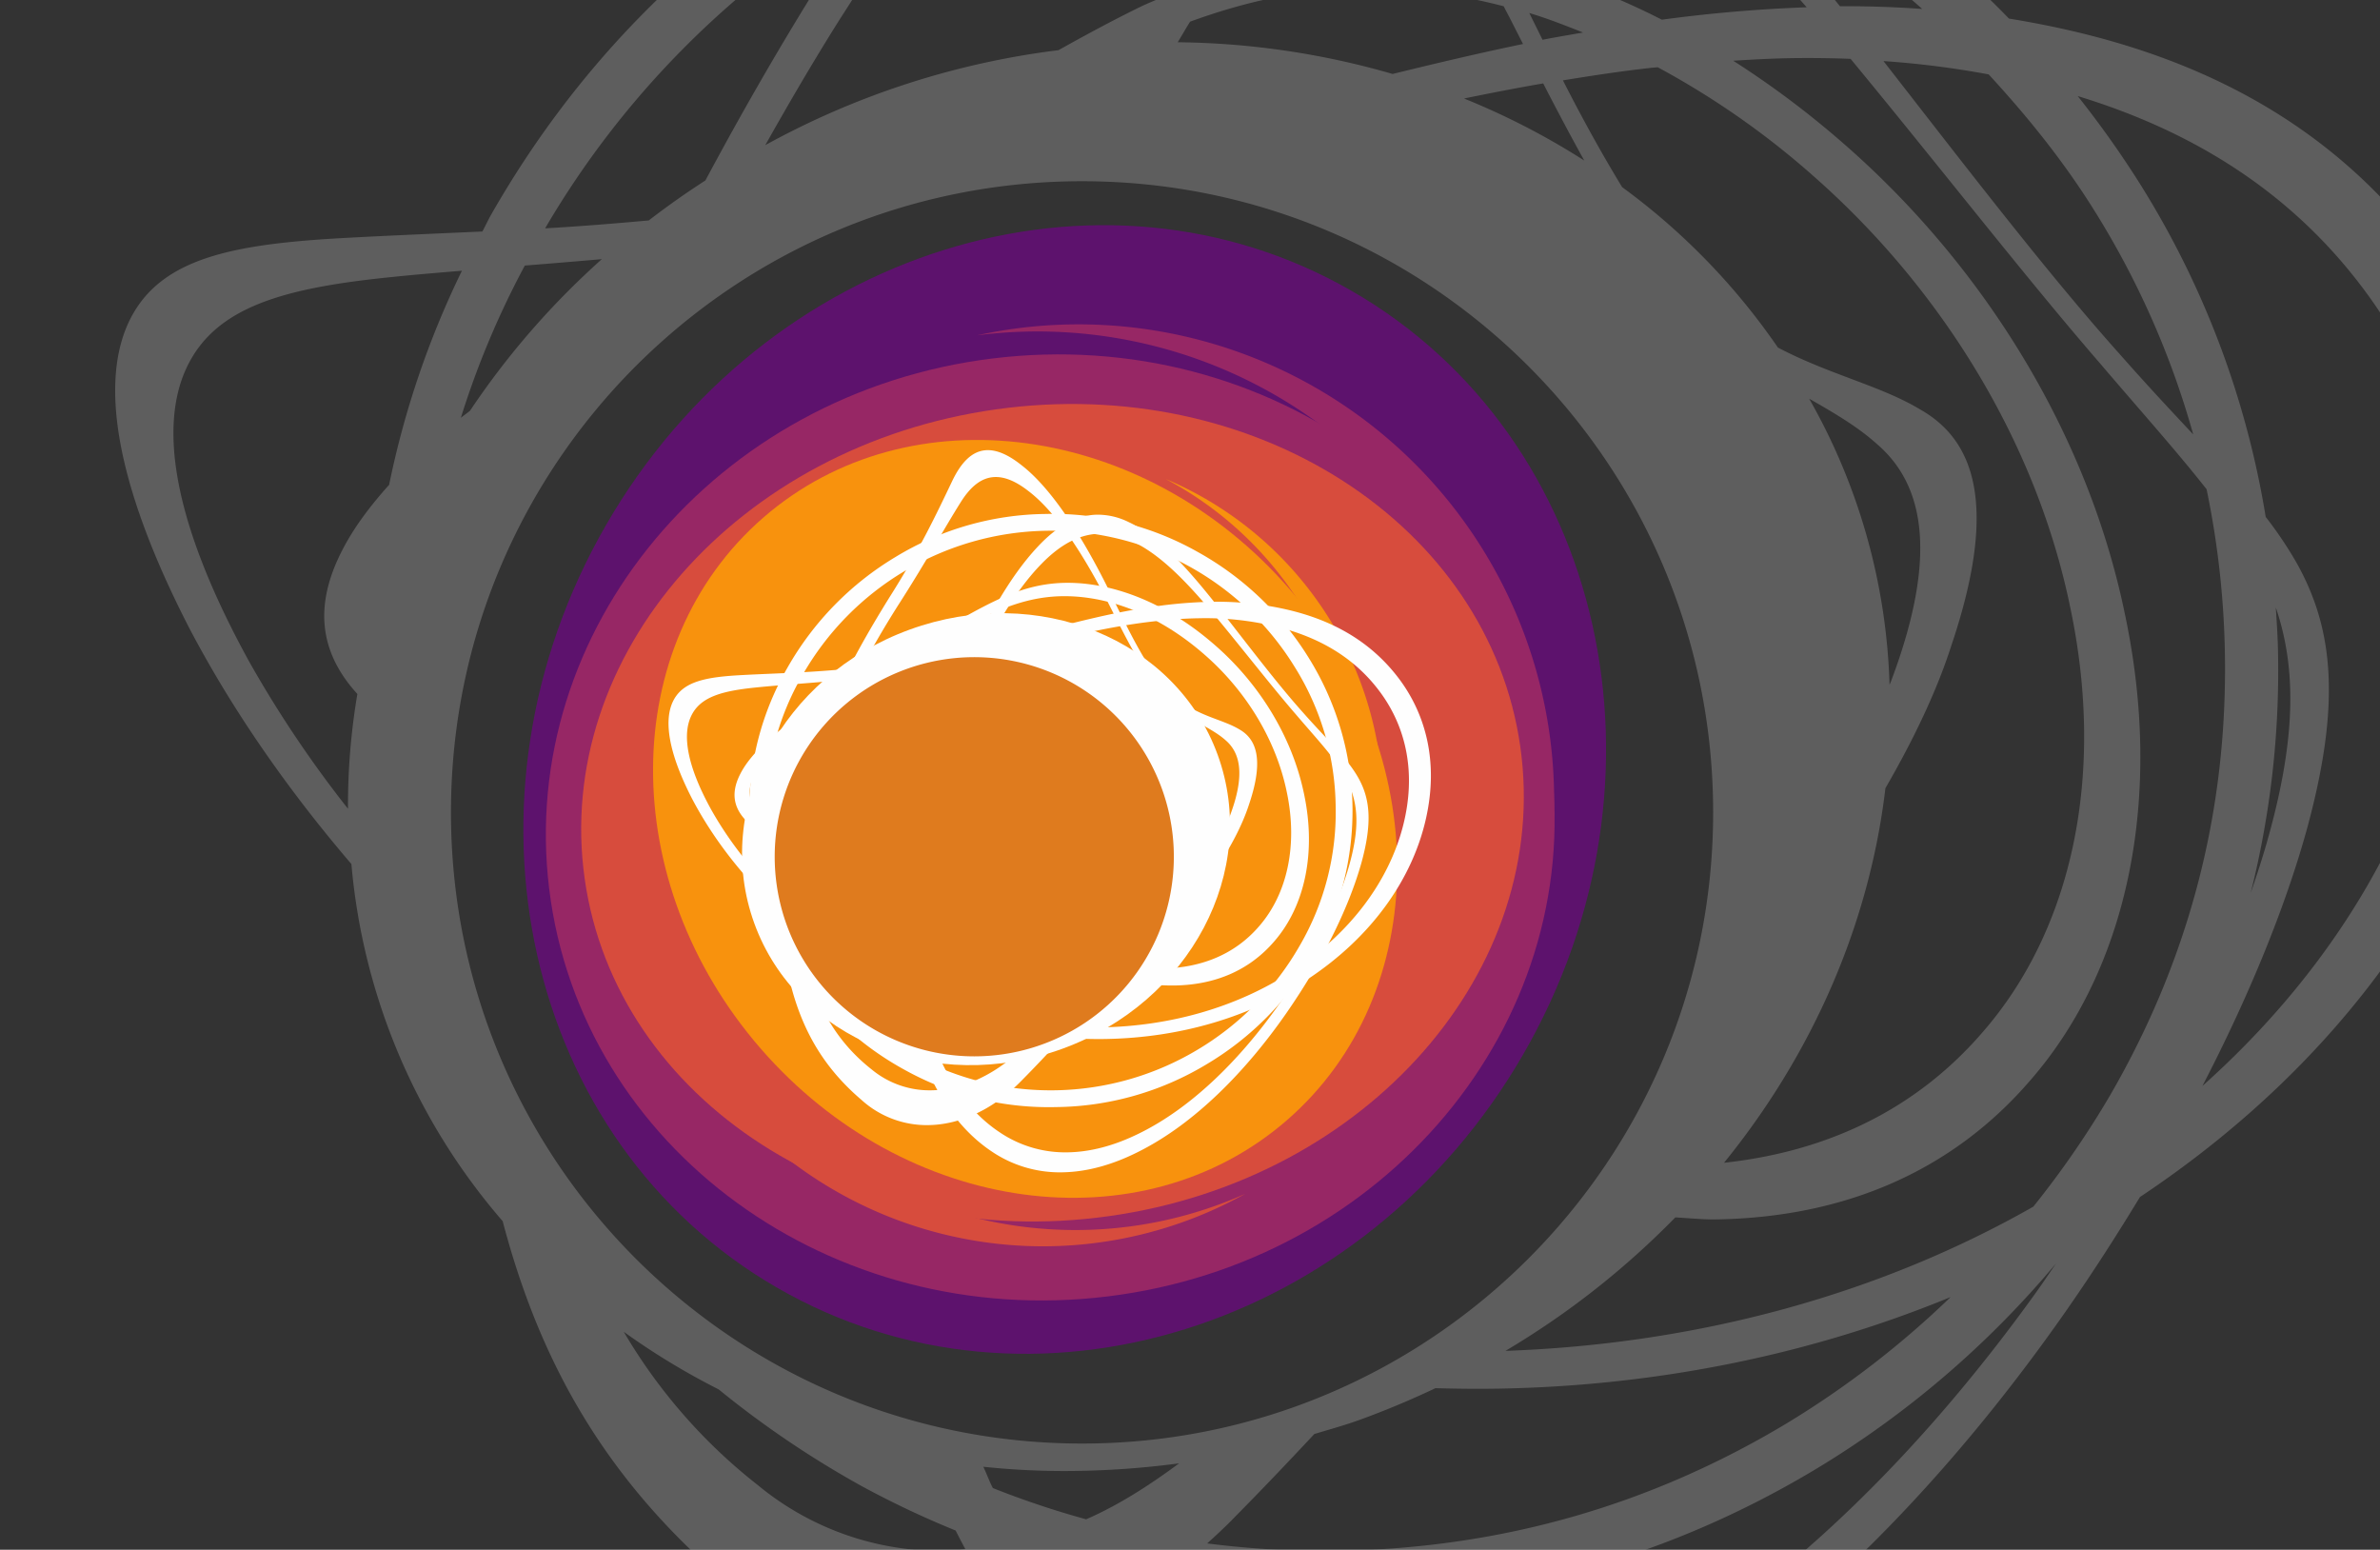 <?xml version="1.0" encoding="UTF-8"?>
<svg xmlns="http://www.w3.org/2000/svg" xmlns:xlink="http://www.w3.org/1999/xlink" width="814" height="530" viewBox="0 0 814 530">
  <rect x="0" y="0" width="814" height="530" fill="#333333" stroke="none"/>
  <defs>
    <clipPath id="clip-path">
      <rect id="Rectangle_953" data-name="Rectangle 953" width="814" height="530" transform="translate(626 131)" fill="#fff" stroke="#707070" stroke-width="1"></rect>
    </clipPath>
  </defs>
  <g id="Mask_Group_1316" data-name="Mask Group 1316" transform="translate(-626 -131)" clip-path="url(#clip-path)">
    <g id="Group_3850" data-name="Group 3850">
      <g id="Horizon_grpahic_eht" data-name="Horizon grpahic eht" transform="translate(755.176 54.116)" opacity="0.214">
        <g id="Group_2228" data-name="Group 2228" transform="translate(-89.78 -85.039)">
          <path id="Path_3985" data-name="Path 3985" d="M423.856,781a131.129,131.129,0,0,1-75.57-23.424,169.749,169.749,0,0,1-35.276-32.915,118.379,118.379,0,0,1-31.5,5.272c-.647.009-1.29.018-1.933.018a105.018,105.018,0,0,1-71-27.364c-42.256-36.066-63.865-76.741-76.048-123.047A215.173,215.173,0,0,1,80.788,457.409c-23.745-27.722-42.063-55.191-55.347-80.5-26.115-50.673-30.7-85.5-20.219-106.02,10.7-20.985,35.638-25.61,74.528-27.658,14.07-.762,29.623-1.4,45.837-2.14,1.065-1.952,1.956-3.945,3.067-5.887q42.788-74.831,116.967-119.736c9.014-5.455,18.244-10.268,27.57-14.763,13.248-24.6,23.584-46.3,33.1-66.207C316.086,13.62,328.26.294,344.837,0c.179,0,.363,0,.546,0,10.364,0,22.441,5.06,36.708,16.5C398.15,28.953,413.946,47.826,428.82,69.3c7.655.326,15.094,1.419,22.606,2.259a64.981,64.981,0,0,1,12.192-1.777c.377-.009.748-.009,1.125-.009,10.653,0,21.523,2.627,32.695,7.917,2.631,1.217,5.226,2.783,7.829,4.243a319.705,319.705,0,0,1,66.52,27.846,331.457,331.457,0,0,1,75.915,58.5c6.622,1.075,13.257,2.342,19.938,3.857,46.173,10.447,88.143,31.657,119.511,71.323,31.106,39.216,46.329,92.354,31.919,155.623C804.968,461.2,763.379,524.057,692.5,571.29c-7.586,12.495-15.714,25.219-24.755,38.21-42.912,61.606-97.878,118.111-158.424,148.707-28.934,14.809-56.831,22.317-82.936,22.772-.845.018-1.685.023-2.526.023m-70.083-75.727a156.664,156.664,0,0,1-20.425,11.6,156.321,156.321,0,0,0,25.371,21.2A126.241,126.241,0,0,0,429.665,759.4c.813,0,1.626,0,2.438-.018,24.282-.427,50.131-7.191,76.879-20.444,56.1-27.465,107.292-78.33,147.89-134.885,2.429-3.38,4.624-6.7,6.939-10.061a327.763,327.763,0,0,1-82.344,70.45q-74.2,44.455-162.327,46.007c-2.053.032-4.1.055-6.144.055a333.477,333.477,0,0,1-59.223-5.226m97.791-68.627c-8.293,3.931-16.848,7.535-25.669,10.745-5.239,1.91-10.511,3.348-15.769,4.941-8.784,9.386-17.817,18.905-27.589,28.783-2.962,3.063-6.011,5.855-9.065,8.633a318.783,318.783,0,0,0,40.07,2.567c1.754,0,3.517-.014,5.281-.046q82.683-1.44,152.826-43.564a317.342,317.342,0,0,0,56.119-43.22c-46.88,19.3-99.215,30.353-154.548,31.322q-3.561.055-7.141.06c-4.817,0-9.662-.083-14.515-.22m-277.641-19.3a186.475,186.475,0,0,0,45.824,52.422,98.076,98.076,0,0,0,63.2,22.538c.624,0,1.254,0,1.878-.018,1.965-.037,3.967-.418,5.951-.583-1.148-2.089-2.236-4.238-3.334-6.374a317.226,317.226,0,0,1-32.144-15.2,332.308,332.308,0,0,1-48.914-33.076,243.406,243.406,0,0,1-32.465-19.7M296.905,663.53c1.162,2.36,2.048,4.982,3.274,7.287a305.556,305.556,0,0,0,31.9,10.686c10.833-4.711,21.422-11.452,31.795-19.139a298.446,298.446,0,0,1-39.014,2.627,264.815,264.815,0,0,1-27.956-1.46M330.689,223.9c-119.213,0-215.847,96.639-215.847,215.847s96.634,215.847,215.847,215.847,215.842-96.639,215.842-215.847S449.9,223.9,330.689,223.9m202.9,354.35a283.077,283.077,0,0,1-58.1,45.654C542,621.54,603.9,604.261,656.036,574.578a316.506,316.506,0,0,0,26.344-38.224q40.6-70.23,39.174-151.1a300.366,300.366,0,0,0-6.259-56.013C705.148,316.31,693,302.8,678.615,285.916c-25.362-29.3-53.423-65.509-84.984-103.752l-.1-.115q-7.253-.276-14.557-.28-3.127,0-6.268.051c-6.383.115-12.839.473-19.319.872a314.568,314.568,0,0,1,37.65,28.245c46.48,40.432,83.161,97.5,96.253,160.674,13.455,63.062,1.084,121.325-32.1,159.549-27.547,32.121-64.853,47.04-107.4,47.78-.321,0-.652.014-.983.014-4.326,0-8.817-.468-13.225-.7M527.552,184.92c-.882.1-1.736.147-2.622.248-9.978,1.116-19.874,2.627-29.779,4.238,7.03,13.822,13.652,25.665,20.241,36.506a227.026,227.026,0,0,1,53.29,54.874c17.8,9.336,35.129,13.023,48.7,21.188,18.386,10.438,26.882,32.516,10.617,80.7-4.936,15.447-12.835,32-22.556,48.8-5.428,46.053-24.65,90.49-55.2,128.1,35.078-3.793,65.537-18.042,88.506-44.726,30.652-35.2,41.916-87.8,30.009-144.74-11.742-57.666-44.864-109.96-87.436-147.541a281.763,281.763,0,0,0-53.768-37.654m143.665,9.868a337.435,337.435,0,0,1,21.642,30.569,307.38,307.38,0,0,1,42.655,113.358,134.178,134.178,0,0,1,10.5,15.594c12.545,22.336,15.571,47.881,3.283,92.281-7.03,25.036-18.767,54.548-35.432,86.724,42.187-37.677,68.829-81.94,80.351-126.284,15.213-58.415,2.989-108.146-24.627-145.428-25.453-34.449-59.719-55.035-98.37-66.814M738.963,369.66c.326,5.074.675,10.139.762,15.282a311.824,311.824,0,0,1-9.363,82.422c1.869-5.386,3.577-10.644,5.079-15.723,10.612-36.456,10.681-60.945,3.522-81.981M118.594,254.511c-8.109.675-16.136,1.345-23.607,2.112-37.021,3.729-60.8,10.061-70.629,31.193C14.819,308.3,20.063,341.456,45.99,388.474a392.236,392.236,0,0,0,33.636,50.034,227.4,227.4,0,0,1,3.21-39.248c-13.179-14.469-14.809-30.477-5.184-49.162,3.821-7.476,9.34-14.929,16.04-22.372a307.779,307.779,0,0,1,24.9-73.215m460.765,43.748a209.744,209.744,0,0,1,27.5,97.874l.533-1.277c16.559-44,10.8-67.613-4.808-81.053-6.681-6.011-14.648-10.635-23.222-15.544m25.426-115.447c29.857,38.329,56.876,73.564,81.494,101,8.885,10.084,17,18.726,24.448,26.689a292.979,292.979,0,0,0-33.613-76.241c-10.649-17.147-23.061-32.465-36.341-46.889a312.468,312.468,0,0,0-35.987-4.56M166.442,250.548c-9.014.79-17.812,1.515-26.335,2.19a297.3,297.3,0,0,0-21.885,52.073c.978-.794,2.094-1.58,3.1-2.369a272.94,272.94,0,0,1,45.126-51.894m90.233-120.494-1.244.693A308.7,308.7,0,0,0,147.041,240.014c11.31-.638,23.268-1.6,35.45-2.7q9.326-7.2,19.378-13.68c12.33-23.084,24.87-44.767,36.809-64.022,6.58-10.36,12.458-20.118,18-29.563M488.4,190.448c-8.987,1.552-18.005,3.3-27.084,5.161a249.957,249.957,0,0,1,41.14,21.224c-4.546-8.183-9.193-16.944-14.056-26.386M409.813,87.17c-.514,0-1.033,0-1.552.014A302.089,302.089,0,0,0,279,118.074c-9.175,15.346-19.139,31.763-31.189,50.466-8.353,13.23-16.926,27.832-25.467,43.018a279,279,0,0,1,100.289-32.479c9.184-5.138,18.373-10.107,27.791-14.717,2.544-1.231,5.106-2.245,7.65-3.393,13.124-21.982,26.918-41.36,41.567-56.886A145.732,145.732,0,0,1,418.4,87.331c-2.865-.037-5.708-.161-8.587-.161m18.6,70.753q-1.46,0-2.907.028c-21.022.367-39.661,4.753-57.864,11.379-1.437,2.255-2.815,4.725-4.234,7.044A273.553,273.553,0,0,1,436.9,187.22c15.121-3.715,29.931-7.2,44.6-10.254-1.341-2.645-2.636-5.175-4.013-7.9-.827-1.649-1.759-3.348-2.6-5.005a201.724,201.724,0,0,0-20.65-4.238,181.767,181.767,0,0,0-25.821-1.9m55.233,8.449c1.557,3.178,3.022,6.107,4.528,9.152,4.61-.918,9.253-1.662,13.854-2.484-6.158-2.443-12.325-4.858-18.382-6.668m-22.62-75.217a68.869,68.869,0,0,0-15.943,3.563c10.745,17.725,20.724,36.079,29.651,53.951a239.62,239.62,0,0,1,54.241,19.989c16.876-2.282,33.287-3.655,49.539-4.243-23.268-26.679-46.508-49.534-70.68-62.525a299.317,299.317,0,0,0-46.806-10.736m131.372,72.9c8.573,0,17.105.331,25.633.928a314.95,314.95,0,0,0-55.517-39.6c-3.3-1.828-6.718-3.214-10.052-4.909,12.522,13.073,24.958,28.016,37.425,43.587.836-.009,1.676-.009,2.512-.009m-156.178-65.9c-10.869,5.35-21.628,13.354-32.369,24.324a256.329,256.329,0,0,0-25.022,30.266c15.562-5.322,31.786-8.927,50.168-9.248.955-.018,1.919-.023,2.888-.023a181.474,181.474,0,0,1,22.767,1.474c3.674.464,7.453,1.189,11.218,1.883-9.083-16.756-19.162-33.214-29.651-48.675m-82.233-69.1c-.193,0-.386,0-.579,0-15.043.262-27.12,10.7-37.645,27.648-6.53,10.4-13.441,22.06-20.742,34.44A321.642,321.642,0,0,1,407.945,69.013c.308,0,.62-.009.928-.009,1.979,0,3.931.1,5.91.1-8.4-9.836-16.995-18.428-25.692-24.99-13.354-10.41-24.907-15.053-35.1-15.053" transform="translate(0)" fill="#fff"></path>
        </g>
      </g>
      <g id="horizon_icon" data-name="horizon icon" transform="translate(886.586 293.054)" opacity="0.995">
        <g id="Group_2235" data-name="Group 2235" transform="translate(-81.585 -85.039)">
          <path id="Path_3997" data-name="Path 3997" d="M86.779,363.36c86.611,50.019,200.867,14.274,255.2-79.827S370.128,72.615,283.517,22.6,82.648,8.351,28.322,102.453.166,313.355,86.779,363.36Z" transform="translate(0 0)" fill="#5d126d"></path>
          <path id="Path_3998" data-name="Path 3998" d="M123.893,338.933A162.669,162.669,0,1,0,68.355,18.684a162.671,162.671,0,0,1,55.538,320.249Z" transform="translate(86.768 18.985)" fill="#982765"></path>
          <path id="Path_3999" data-name="Path 3999" d="M195.585,341.623C290.225,330,358.131,248.778,347.254,160.209S250.842,9.242,156.2,20.861-6.343,113.705,4.532,202.288s96.414,150.954,191.054,139.335Z" transform="translate(4.301 24.712)" fill="#982765"></path>
          <path id="Path_4000" data-name="Path 4000" d="M189.3,304.674c88.372-12.42,151.335-84.225,140.628-160.415C319.22,68.085,238.9,16.366,150.526,28.786S-.809,113.055,9.9,189.228c10.707,76.19,91.027,127.865,179.4,115.445Z" transform="translate(11.06 34.202)" fill="#d84c3d"></path>
          <path id="Path_4001" data-name="Path 4001" d="M99.818,33.9A142.335,142.335,0,1,0,227.109,288.224,142.337,142.337,0,0,1,99.818,33.9Z" transform="translate(19.778 43.031)" fill="#d84c3d"></path>
          <path id="Path_4002" data-name="Path 4002" d="M236.369,264.974c49.935-43.406,50.307-124.727.851-181.62S107.18,15.52,57.245,58.927,6.931,183.64,56.394,240.547s130.04,67.834,179.975,24.428Z" transform="translate(24.809 41.077)" fill="#f9930d"></path>
          <path id="Path_4003" data-name="Path 4003" d="M166.529,183.291A121.6,121.6,0,0,0,96.814,38.249,121.656,121.656,0,0,1,156.2,181.374l10.332,1.918Z" transform="translate(122.893 48.552)" fill="#f9930d"></path>
          <path id="Path_4004" data-name="Path 4004" d="M142.489,207.431c43.758-15.92,67.55-60.933,53.144-100.52S134.063,48.151,90.3,64.073,22.755,125,37.168,164.592s61.561,58.761,105.322,42.839Z" transform="translate(41.836 74.22)" fill="#fff"></path>
          <path id="Path_4005" data-name="Path 4005" d="M202.984,62.391a102.313,102.313,0,0,1,27.23,2.98c13.83,3.479,26.125,10.2,35.028,22.249,8.733,11.792,12.6,27.516,7.789,45.991-4.759,18.312-17.594,36.612-39.01,50.233-18.023,11.5-40.254,18.046-64.26,18.464q-6.6.116-13.353-.393a153.944,153.944,0,0,1-76.673-27.632c-21.3-14.944-35.075-31.835-43.315-46.54-8.2-14.869-9.856-25.353-6.84-31.832,3.107-6.681,10.627-8.685,22.335-9.863,11.7-1.2,25.923-1.813,42.108-4.058s32.168-5.642,48.424-9.447c16.3-3.869,30.609-7.437,45.428-9.091,5.156-.6,10.174-.974,15.109-1.06m-31.463,143.88c25.812-.452,49.654-7.7,68.757-20.3,22.789-14.98,36.112-35.057,40.61-54.88,4.557-20.007-.256-36.809-10.092-49.211C260.876,69.34,247.6,62.634,233,59.33a106.709,106.709,0,0,0-25.794-2.564,155,155,0,0,0-18.275,1.489c-15.264,2.011-29.947,6.082-46.906,10.4a438.722,438.722,0,0,1-50.661,10.1c-17,2.2-31.989,2.387-44.271,3.057-12.3.645-20.184,2.108-23.567,8.744-3.316,6.49-1.865,17.5,6.393,33.528,8.313,15.838,22.485,34.354,44.915,50.87a160.347,160.347,0,0,0,81.99,30.845q7.431.6,14.694.472" transform="translate(27.77 72.032)" fill="#fff"></path>
          <path id="Path_4006" data-name="Path 4006" d="M124.945,50.146a24.111,24.111,0,0,1,9.924,2.074c10.473,4.341,20.322,14.908,30.312,26.942,9.981,12.093,18.854,23.542,26.876,32.808,8,9.4,14.075,15.538,17.719,23.084,3.565,7.455,4.189,15.788.247,29.323-3.937,13.371-11.955,30.23-24.843,48.2-12.84,17.88-29.028,33.968-46.767,42.653-8.46,4.189-16.635,6.329-24.312,6.463a40,40,0,0,1-23.207-6.733c-13.358-8.785-21.933-24.2-26.425-42.321-4.493-18.271-4.339-36.7-1.237-55.722A232.435,232.435,0,0,1,79.6,102.362c7.559-17.426,15.967-32.309,25.569-42.072,6.5-6.638,13.006-10.026,19.778-10.144M112.293,268.525c8.254-.145,17.075-2.519,26.227-7.2,19.144-9.674,36.526-27.543,50.1-47.024,13.63-19.587,21.9-37.669,25.789-51.517,3.887-14.041,2.932-22.12-1.037-29.182-4.017-7.08-10.473-12.736-18.89-22.292-8.435-9.4-17.712-21.641-28.118-34.953-10.412-13.235-20.667-25.183-31.6-30.23a23.859,23.859,0,0,0-10.7-2.5c-6.928.12-13.578,3.763-20.229,10.845-9.99,10.591-18.77,26.649-26.722,45.042-7.925,18.523-13.963,36.929-17.508,56.907-3.5,19.934-3.969,39.328.5,58.87,4.471,19.367,13.348,36.2,27.489,45.837a41.527,41.527,0,0,0,24.7,7.4" transform="translate(72.189 55.37)" fill="#fff"></path>
          <path id="Path_4007" data-name="Path 4007" d="M143.8,58.469c-8.535.15-15.833,2.358-23.184,5.526-9.813,4.28-18.747,9.631-29.382,15.668-10.548,6.043-21.375,12.1-31.463,18.958-10.069,6.817-17.778,13.634-21.1,20.515-3.318,6.815-1.722,12.516,5.2,17.771,6.9,5.315,17.912,9.622,32.062,15.207,14.19,5.542,29.649,11.975,46.552,19.008C139.4,178.071,155.6,184.4,171.662,185.6q3.264.259,6.411.206c13.278-.231,24.791-4.748,33.162-14.472,9.692-11.131,13.255-27.768,9.488-45.773-3.713-18.234-14.188-34.771-27.65-46.656-13.507-11.989-27.6-18.039-40.186-19.843a56.9,56.9,0,0,0-9.084-.592M182.475,191.6a66.264,66.264,0,0,1-8.458-.413c-17.05-1.8-34.109-9.259-51.978-17.129-17.853-7.97-34.177-14.892-49.2-20.624-14.969-5.778-26.679-10.051-33.943-15.5-7.294-5.388-8.86-11.4-5.1-18.7,3.722-7.285,12.139-14.526,22.982-21.713,10.859-7.237,22.4-13.587,33.373-20.014,11.068-6.415,20.057-12.191,29.9-17.009,7.748-3.744,15.441-6.431,24.847-6.6a56.928,56.928,0,0,1,8.113.461C166.2,56.025,181.4,62.32,196.148,75.223c14.7,12.788,26.3,30.832,30.439,50.811,4.255,19.943.343,38.366-10.151,50.453-8.712,10.158-20.508,14.876-33.961,15.112" transform="translate(40.402 68.407)" fill="#fff"></path>
          <path id="Path_4008" data-name="Path 4008" d="M34.063,147.031A96.7,96.7,0,0,0,48.88,197.354a103.122,103.122,0,0,0,38.282,36.262,101.633,101.633,0,0,0,51.81,12.747A101.619,101.619,0,0,0,190.3,231.817,103.1,103.1,0,0,0,227.3,194.24,98.984,98.984,0,0,0,225.53,92.963a103.836,103.836,0,0,0-38.287-36.548,100.759,100.759,0,0,0-51.812-12.89A100.774,100.774,0,0,0,84.1,58.214,103.872,103.872,0,0,0,47.112,96.079a97.441,97.441,0,0,0-13.049,50.952Zm5.746-.1A91.934,91.934,0,0,1,52.189,98.72,97.678,97.678,0,0,1,87.2,63.046a97.661,97.661,0,0,1,97.109-1.7,97.666,97.666,0,0,1,36.24,34.431,91.906,91.906,0,0,1,14.054,47.75,90.65,90.65,0,0,1-12.386,47.779A98.06,98.06,0,0,1,187.2,226.84a97.646,97.646,0,0,1-97.109,1.7,98.046,98.046,0,0,1-36.235-34.286,90.676,90.676,0,0,1-14.047-47.319Z" transform="translate(43.218 55.227)" fill="#fff"></path>
          <path id="Path_4009" data-name="Path 4009" d="M111.946,43.091c3.268-.057,6.981,1.4,11.283,4.759,10.428,7.868,20.465,24.586,27.954,39.51,7.63,15.094,13.264,25.932,20.365,32.534,6.974,6.731,14.179,8.73,19.192,13.24,4.936,4.248,6.756,11.717,1.52,25.63-5,13.832-16.982,29.6-30.85,42.158-14.034,12.3-26.077,25.508-42.269,39.487-9.062,7.984-19.249,12.243-28.882,12.413A31.067,31.067,0,0,1,69.676,245.7c-13.85-10.9-20.433-25.156-23.536-41.772-3.055-16.755-1.28-37.665,5.574-60.111,6.783-22.635,17.356-41.6,26.84-56.619C88.2,72.218,94.308,60.958,100.041,51.832c3.329-5.36,7.149-8.66,11.905-8.742M89.209,264.724c10.814-.191,22.215-5.372,31.948-15.439,17.4-17.588,29.409-32.9,44.666-46.7,15.016-14.184,28.12-32.556,32.956-47.675,5.142-15.237,2.458-22.217-3.359-25.519-5.853-3.522-13.916-4.378-21.557-10.782-7.8-6.263-13.684-17.6-21.859-34.392-7.986-16.557-19.317-36.054-30.991-45.1-4.591-3.683-8.465-5.276-11.78-5.217-5.24.091-9.091,4.305-12.187,10.907-5.2,10.879-11.084,23.352-21.382,39.566-10.087,16.271-21.729,36.83-29.116,61.48-7.575,24.713-9.338,47.568-5.909,65.038,3.518,17.277,10.269,32.18,25.508,45.185a33.219,33.219,0,0,0,23.061,8.649" transform="translate(49.459 43.029)" fill="#fff"></path>
          <path id="Path_4010" data-name="Path 4010" d="M106.137,201.608a68.256,68.256,0,1,0-68.258-68.249,68.253,68.253,0,0,0,68.258,68.249Z" transform="translate(48.083 82.631)" fill="#e07b1e"></path>
        </g>
      </g>
    </g>
  </g>
</svg>
